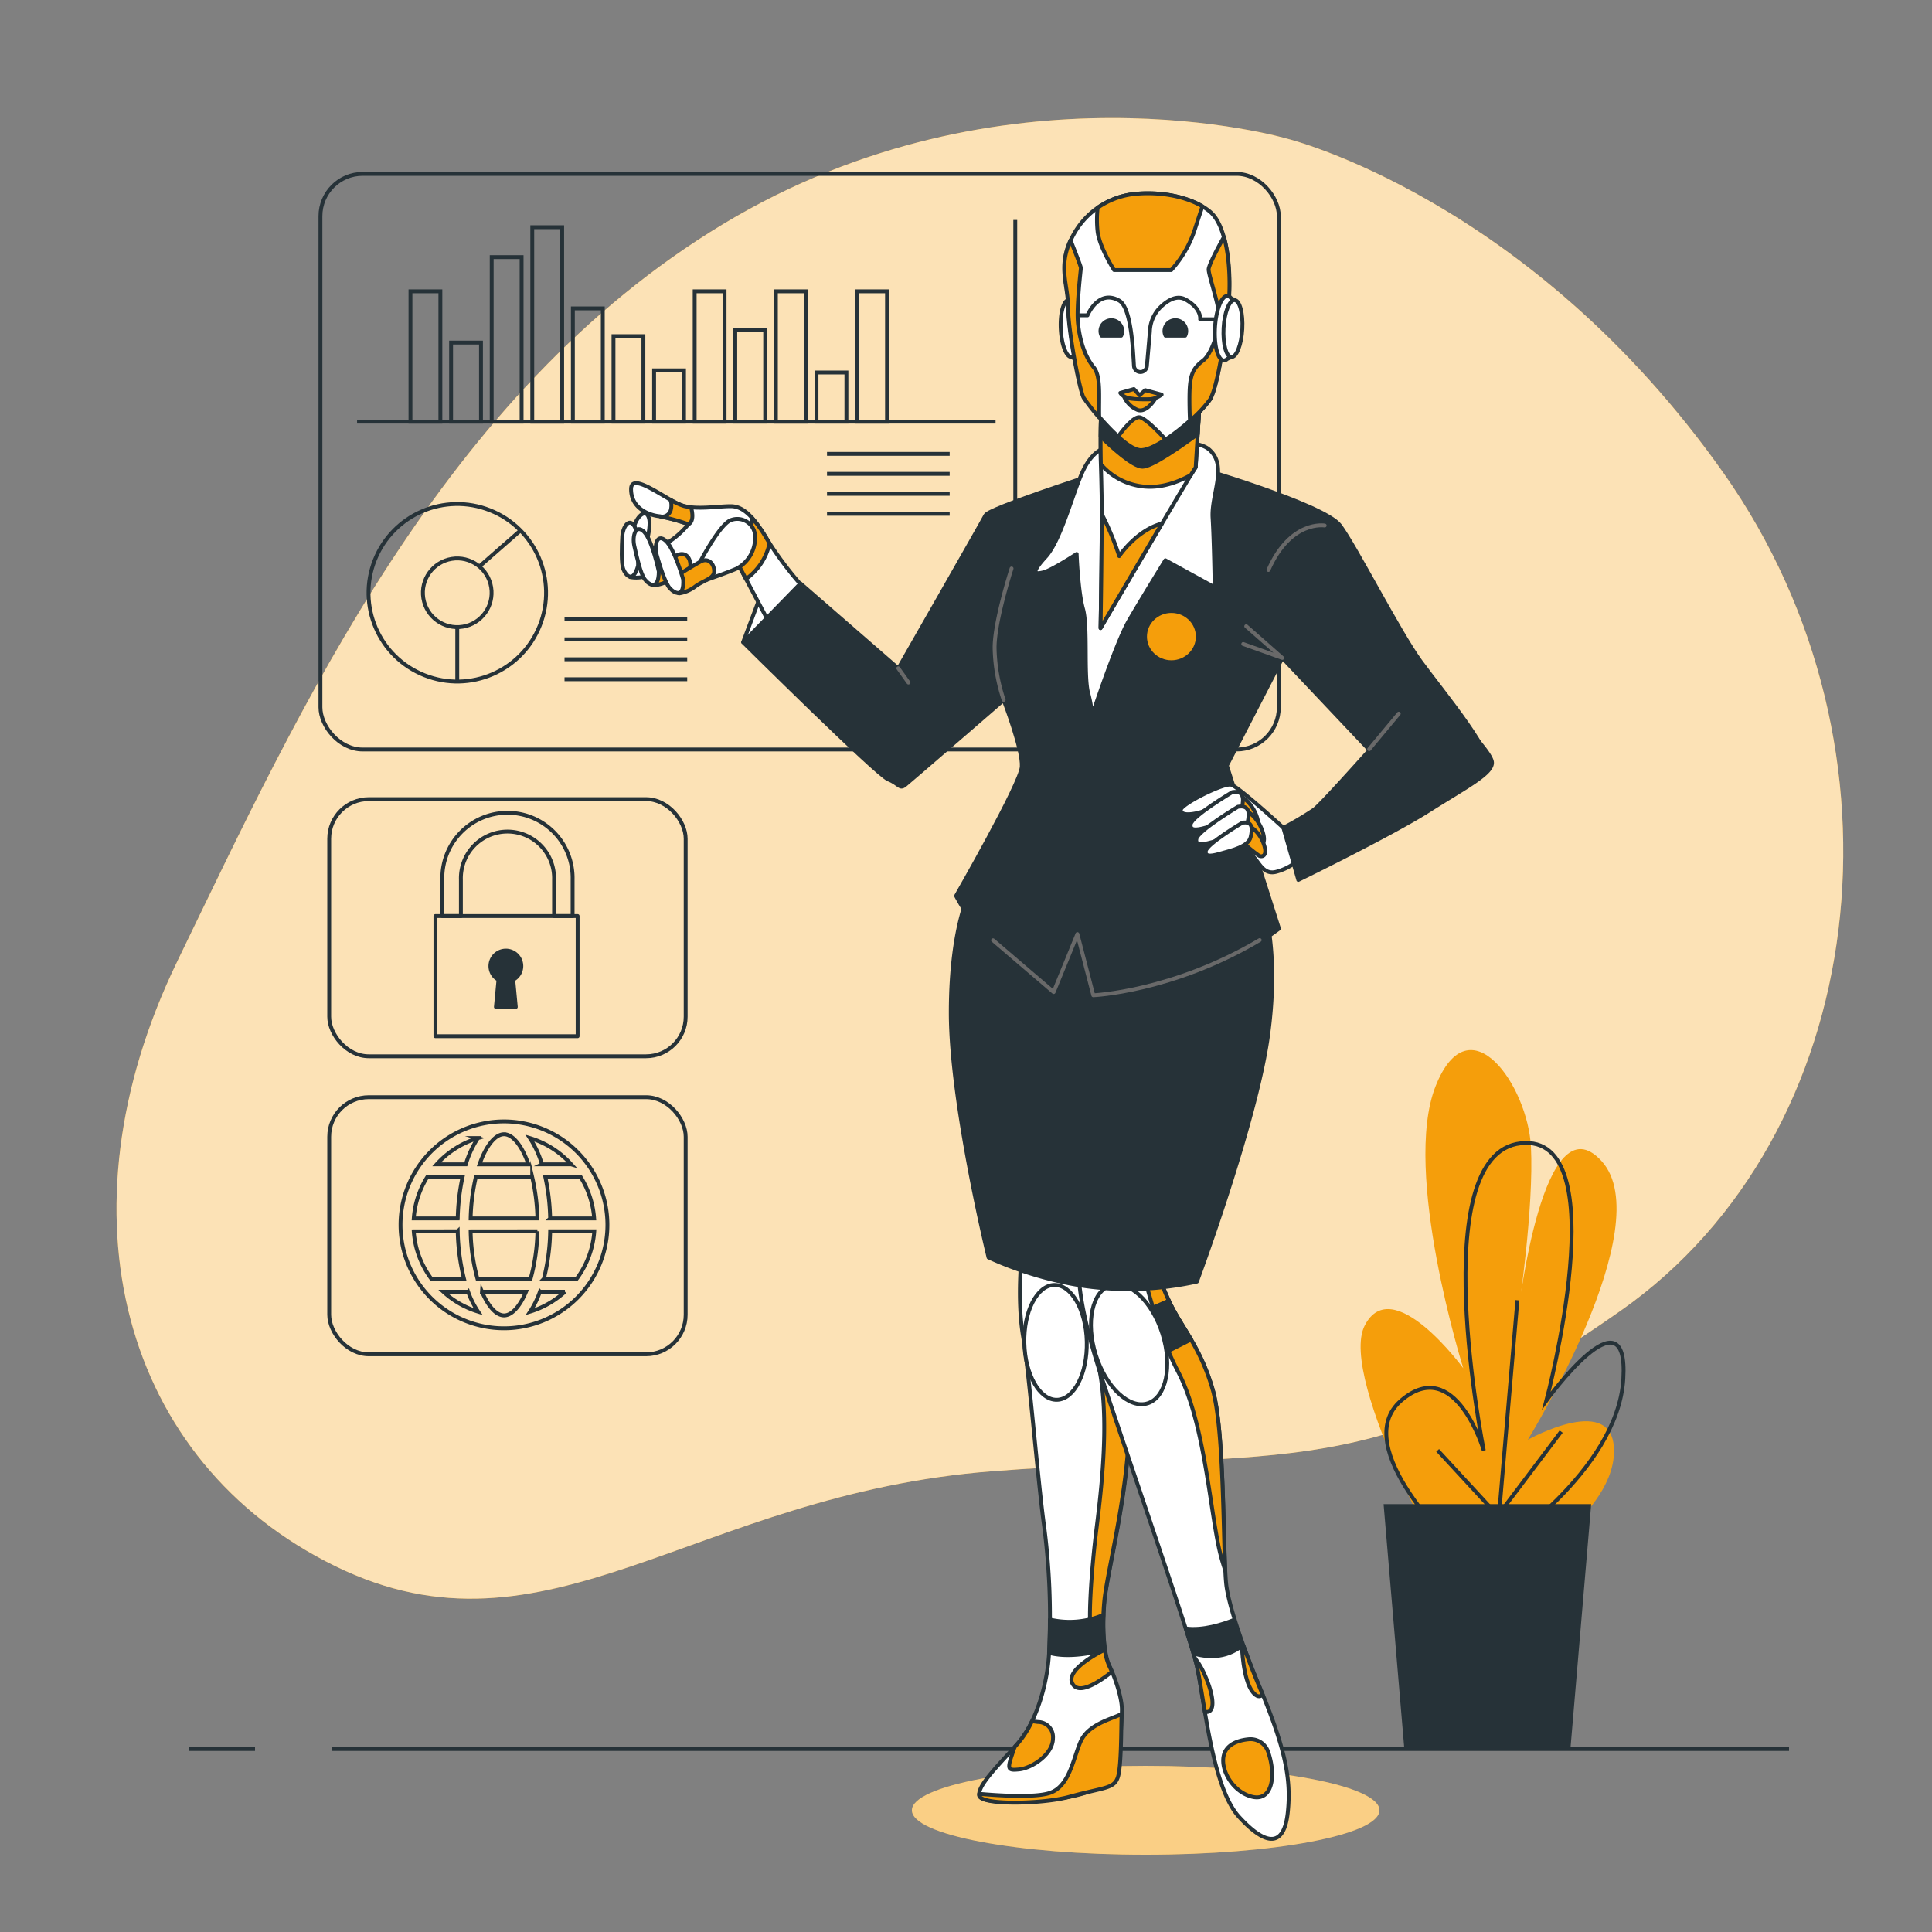<svg xmlns="http://www.w3.org/2000/svg" viewBox="0 0 500 500"><rect x="0" y="0" width="500" height="500" fill="#808080" stroke="none"/><g id="freepik--background-simple--inject-2"><path d="M333.11,35.89S259.66,14.26,187.13,58,77.62,183.33,45.89,248.78,31.75,378.36,86.71,405.29s92.77-18.61,170.17-24.54,98.14,3.71,162.63-41.6S496.27,193.69,446.1,122.5,333.11,35.89,333.11,35.89Z" style="fill:#F59E0B"></path><path d="M333.11,35.89S259.66,14.26,187.13,58,77.62,183.33,45.89,248.78,31.75,378.36,86.71,405.29s92.77-18.61,170.17-24.54,98.14,3.71,162.63-41.6S496.27,193.69,446.1,122.5,333.11,35.89,333.11,35.89Z" style="fill:#fff;opacity:0.7"></path></g><g id="freepik--Graphics--inject-2"><rect x="82.93" y="45" width="248.03" height="148.97" rx="10.93" style="fill:none;stroke:#263238;stroke-miterlimit:10"></rect><circle cx="118.34" cy="153.4" r="22.97" transform="translate(-67.91 206.74) rotate(-68.33)" style="fill:none;stroke:#263238;stroke-miterlimit:10"></circle><circle cx="118.34" cy="153.4" r="8.89" transform="translate(-23.1 21) rotate(-9.24)" style="fill:none;stroke:#263238;stroke-miterlimit:10"></circle><line x1="123.97" y1="146.67" x2="134.48" y2="137.47" style="fill:none;stroke:#263238;stroke-miterlimit:10"></line><line x1="118.34" y1="162.29" x2="118.34" y2="176.37" style="fill:none;stroke:#263238;stroke-miterlimit:10"></line><rect x="106.23" y="75.39" width="7.74" height="33.74" style="fill:none;stroke:#263238;stroke-miterlimit:10"></rect><rect x="116.74" y="88.66" width="7.74" height="20.46" style="fill:none;stroke:#263238;stroke-miterlimit:10"></rect><rect x="127.25" y="66.54" width="7.74" height="42.58" style="fill:none;stroke:#263238;stroke-miterlimit:10"></rect><rect x="137.75" y="58.8" width="7.74" height="50.33" style="fill:none;stroke:#263238;stroke-miterlimit:10"></rect><rect x="148.26" y="79.81" width="7.74" height="29.31" style="fill:none;stroke:#263238;stroke-miterlimit:10"></rect><rect x="158.77" y="87" width="7.74" height="22.12" style="fill:none;stroke:#263238;stroke-miterlimit:10"></rect><rect x="169.28" y="95.85" width="7.74" height="13.27" style="fill:none;stroke:#263238;stroke-miterlimit:10"></rect><rect x="179.78" y="75.39" width="7.74" height="33.74" style="fill:none;stroke:#263238;stroke-miterlimit:10"></rect><rect x="190.29" y="85.34" width="7.74" height="23.78" style="fill:none;stroke:#263238;stroke-miterlimit:10"></rect><rect x="200.8" y="75.39" width="7.74" height="33.74" style="fill:none;stroke:#263238;stroke-miterlimit:10"></rect><rect x="211.31" y="96.4" width="7.74" height="12.72" style="fill:none;stroke:#263238;stroke-miterlimit:10"></rect><rect x="221.82" y="75.39" width="7.74" height="33.74" style="fill:none;stroke:#263238;stroke-miterlimit:10"></rect><line x1="92.41" y1="109.12" x2="257.65" y2="109.12" style="fill:none;stroke:#263238;stroke-miterlimit:10"></line><line x1="214.03" y1="117.46" x2="245.77" y2="117.46" style="fill:none;stroke:#263238;stroke-miterlimit:10"></line><line x1="214.03" y1="122.63" x2="245.77" y2="122.63" style="fill:none;stroke:#263238;stroke-miterlimit:10"></line><line x1="214.03" y1="127.8" x2="245.77" y2="127.8" style="fill:none;stroke:#263238;stroke-miterlimit:10"></line><line x1="214.03" y1="132.97" x2="245.77" y2="132.97" style="fill:none;stroke:#263238;stroke-miterlimit:10"></line><line x1="146.1" y1="160.28" x2="177.85" y2="160.28" style="fill:none;stroke:#263238;stroke-miterlimit:10"></line><line x1="146.1" y1="165.45" x2="177.85" y2="165.45" style="fill:none;stroke:#263238;stroke-miterlimit:10"></line><line x1="146.1" y1="170.62" x2="177.85" y2="170.62" style="fill:none;stroke:#263238;stroke-miterlimit:10"></line><line x1="146.1" y1="175.79" x2="177.85" y2="175.79" style="fill:none;stroke:#263238;stroke-miterlimit:10"></line><line x1="262.75" y1="56.92" x2="262.75" y2="177.26" style="fill:none;stroke:#263238;stroke-miterlimit:10"></line><rect x="85.2" y="206.82" width="92.25" height="66.54" rx="10.24" style="fill:none;stroke:#263238;stroke-miterlimit:10"></rect><rect x="85.2" y="283.95" width="92.25" height="66.54" rx="10.24" style="fill:none;stroke:#263238;stroke-miterlimit:10"></rect><path d="M119.28,237.07v-9.45a12.06,12.06,0,1,1,24.11,0v9.45h4.8v-9.45a16.86,16.86,0,1,0-33.71,0v9.45Z" style="fill:none;stroke:#263238;stroke-linecap:round;stroke-linejoin:round"></path><rect x="112.69" y="237.07" width="36.8" height="31.1" style="fill:none;stroke:#263238;stroke-linecap:round;stroke-linejoin:round"></rect><path d="M134.92,250a4,4,0,1,0-5.91,3.53l-.67,7.06h5.15l-.67-7.06A4,4,0,0,0,134.92,250Z" style="fill:#263238;stroke:#263238;stroke-linecap:round;stroke-linejoin:round"></path><path d="M130.44,290.22A26.77,26.77,0,1,0,157.2,317,26.79,26.79,0,0,0,130.44,290.22Zm0,3.32c2.25,0,4.63,2.91,6.33,7.8H124.1C125.81,296.45,128.19,293.54,130.44,293.54Zm7.3,11.12a52,52,0,0,1,1.34,10.66H121.8a52,52,0,0,1,1.34-10.66Zm1.34,14A49.61,49.61,0,0,1,137.3,331H123.58a49.61,49.61,0,0,1-1.78-12.32Zm-20.62-3.33H107.08a23.23,23.23,0,0,1,3.46-10.66h9.16A56.21,56.21,0,0,0,118.46,315.32Zm0,3.33A54.84,54.84,0,0,0,120.1,331h-8.43a23.3,23.3,0,0,1-4.59-12.32Zm2.69,15.64a22.91,22.91,0,0,0,2.58,5.15,23.31,23.31,0,0,1-9-5.15Zm3.59,0h11.4c-1.64,3.88-3.72,6.13-5.7,6.13S126.37,338.17,124.74,334.29Zm15,0h6.46a23.38,23.38,0,0,1-9,5.15A23.78,23.78,0,0,0,139.73,334.29Zm1-3.32a53.72,53.72,0,0,0,1.64-12.32H153.8A23.38,23.38,0,0,1,149.21,331Zm1.64-15.65a55.41,55.41,0,0,0-1.24-10.66h9.17a23.34,23.34,0,0,1,3.46,10.66Zm5.43-14h-7.55a25.36,25.36,0,0,0-3.14-6.81A23.46,23.46,0,0,1,147.84,301.34Zm-24.11-6.81a25.67,25.67,0,0,0-3.15,6.81H113A23.55,23.55,0,0,1,123.73,294.53Z" style="fill:none;stroke:#263238;stroke-miterlimit:10"></path></g><g id="freepik--Plants--inject-2"><path d="M377.1,411.45S346,356.9,353.21,343s25.48,11.1,25.48,11.1-15.93-50.85-7.16-73,23.89,0,24.68,15.71S393,339.33,393,339.33s6.37-55.47,21.5-38.83-19.11,72.12-19.11,72.12,23.09-12.95,22.29,3.69-27.87,31.44-27.87,31.44" style="fill:#F59E0B"></path><path d="M377.36,401.28s-28.74-26.81-14.74-38.83S384,375.39,384,375.39s-15.48-76.74,9.58-79.51,6.63,66.57,6.63,66.57,21.37-29.59,19.9-5.55S387,401.28,387,401.28" style="fill:none;stroke:#263238;stroke-miterlimit:10"></path><line x1="391.48" y1="396.4" x2="372.06" y2="375.35" style="fill:none;stroke:#263238;stroke-miterlimit:10"></line><line x1="387.43" y1="398.02" x2="392.7" y2="336.5" style="fill:none;stroke:#263238;stroke-miterlimit:10"></line><line x1="386.63" y1="393.56" x2="404.03" y2="370.5" style="fill:none;stroke:#263238;stroke-miterlimit:10"></line><polygon points="411.8 389.27 358.07 389.27 363.44 452.64 406.42 452.64 411.8 389.27" style="fill:#263238"></polygon></g><g id="freepik--Floor--inject-2"><line x1="66" y1="452.64" x2="49" y2="452.64" style="fill:none;stroke:#263238;stroke-miterlimit:10"></line><line x1="463" y1="452.64" x2="86" y2="452.64" style="fill:none;stroke:#263238;stroke-miterlimit:10"></line></g><g id="freepik--Character--inject-2"><ellipse cx="296.5" cy="468.5" rx="60.5" ry="11.5" style="fill:#F59E0B"></ellipse><ellipse cx="296.5" cy="468.5" rx="60.5" ry="11.5" style="fill:#fff;opacity:0.5"></ellipse><polygon points="192.33 166.17 197.6 152.1 201.41 160.89 192.33 166.17" style="fill:#fff;stroke:#263238;stroke-linecap:round;stroke-linejoin:round"></polygon><path d="M207.8,151.9a88.12,88.12,0,0,1-9.32-12.4c-3.51-5.86-6.15-8.5-9.38-8.5s-8.2.88-12,0-13.78-9.38-13.78-4.4,4.69,6.74,7.33,7a45.51,45.51,0,0,1,7.52,2.06,22.19,22.19,0,0,1-5.76,5c-3.52,2.05-11.14.88-8.21,3.52s8.5,6.74,12,6.74,14.95-4.69,14.95-4.69l7.91,14.95Z" style="fill:#fff;stroke:#263238;stroke-linecap:round;stroke-linejoin:round"></path><path d="M198.48,139.5a36.57,36.57,0,0,0-3.77-5.39c-1,10.71-7.16,13.4-7.16,13.4l.09.1c2-.77,3.52-1.37,3.52-1.37l1.9,3.6a15.25,15.25,0,0,0,6.09-9.24Z" style="fill:#F59E0B;stroke:#263238;stroke-linecap:round;stroke-linejoin:round"></path><path d="M166.25,144.27s2.45-7.4,1.72-10.11-3-.65-3.74,1.74-2.08,6.62-1.86,8.3S163.88,148.29,166.25,144.27Z" style="fill:#fff;stroke:#263238;stroke-linecap:round;stroke-linejoin:round"></path><path d="M163.06,149.33a8.45,8.45,0,0,0,4.3-.29c2.52-.76,4.88-.23,5.49-2s-.21-3.67-2.45-3.26-6.91,1.31-7.86,1.88S161.52,147.74,163.06,149.33Z" style="fill:#fff;stroke:#263238;stroke-linecap:round;stroke-linejoin:round"></path><path d="M165.12,146.46s.49-7.78-.9-10.22-3.05.13-3.18,2.63-.34,6.93.31,8.51S163.84,151,165.12,146.46Z" style="fill:#fff;stroke:#263238;stroke-linecap:round;stroke-linejoin:round"></path><path d="M181.19,145.39s5-9.54,7.87-10.75a4.62,4.62,0,0,1,6.36,4.54,9,9,0,0,1-4.84,8c-2.43,1.06-7.72,2.88-7.72,2.88Z" style="fill:#fff;stroke:#263238;stroke-linecap:round;stroke-linejoin:round"></path><path d="M169.19,151.47a9.07,9.07,0,0,0,4.35-1.51c2.39-1.5,5-1.62,5.11-3.59s-1.25-3.73-3.45-2.67-6.76,3.31-7.58,4.17S167.15,150.26,169.19,151.47Z" style="fill:#F59E0B;stroke:#263238;stroke-linecap:round;stroke-linejoin:round"></path><path d="M170.5,147.92s-1.7-8.17-3.82-10.29-3.11,1-2.53,3.61,1.61,7.25,2.72,8.7S170.45,152.92,170.5,147.92Z" style="fill:#fff;stroke:#263238;stroke-linecap:round;stroke-linejoin:round"></path><path d="M175.74,153.56a9.07,9.07,0,0,0,4.24-1.82c2.27-1.66,4.84-2,4.84-3.93s-1.51-3.63-3.63-2.42-6.51,3.78-7.26,4.69S173.62,152.5,175.74,153.56Z" style="fill:#F59E0B;stroke:#263238;stroke-linecap:round;stroke-linejoin:round"></path><path d="M176.8,149.93s-2.27-8-4.54-10-3,1.21-2.27,3.78,2.12,7.12,3.33,8.48S177.1,154.92,176.8,149.93Z" style="fill:#fff;stroke:#263238;stroke-linecap:round;stroke-linejoin:round"></path><path d="M173.53,129.35a4.81,4.81,0,0,1,.09,2.56,2.34,2.34,0,0,1-2.68,1.77,48.5,48.5,0,0,1,7.22,2c1.43-.72,1.07-3,.69-4.43a13.78,13.78,0,0,1-1.76-.27A15.62,15.62,0,0,1,173.53,129.35Z" style="fill:#F59E0B;stroke:#263238;stroke-linecap:round;stroke-linejoin:round"></path><path d="M264.43,324.49s-1.29,11.63.33,21.32,3.87,37.8,5.49,49.43a183.31,183.31,0,0,1,1.29,31.67c-.32,9-3.55,19.06-8.08,24.23s-10.66,11-10,13.57,16.47,1.61,23.26.32,11-3.88,12-7.11,1.62-12.27,1.62-15.51-1.94-8.72-3.23-11.3-1.94-9.05-1.29-16.48,5.81-26.49,6.46-44.59-5.17-31.33-5.5-34.24,0-10.66,0-10.66Z" style="fill:#fff;stroke:#263238;stroke-linecap:round;stroke-linejoin:round"></path><path d="M285.76,414.63c.64-7.43,5.81-26.49,6.46-44.59s-5.17-31.33-5.5-34.24,0-10.66,0-10.66L283.1,325c-.84,4.29-2.49,15.41.49,25.6,3.78,12.95,1.84,31.69.23,44.61s-2.26,26.17-1.3,27.14c.54.54,1.75.77,3-.57A64.12,64.12,0,0,1,285.76,414.63Z" style="fill:#F59E0B;stroke:#263238;stroke-linecap:round;stroke-linejoin:round"></path><path d="M287.08,337.38l-10.37,1.33,1.29,8.07,11.3-1.69C288.42,341.69,287.56,339.07,287.08,337.38Z" style="fill:#fff;stroke:#263238;stroke-linecap:round;stroke-linejoin:round"></path><ellipse cx="273.16" cy="347.43" rx="8.08" ry="14.86" transform="translate(-8.27 6.66) rotate(-1.38)" style="fill:#fff;stroke:#263238;stroke-linecap:round;stroke-linejoin:round"></ellipse><path d="M289.35,459.78c.86-2.89.79-12.29.91-16.16a.75.75,0,0,0-.3.09c-2.59,1.29-8.4,2.58-10.34,7.1s-2.91,11.64-8.08,13.25c-4,1.26-14,.56-18.13.18a1.45,1.45,0,0,0,0,.47c.64,2.58,16.6,2.16,23.26.32C285.94,462.47,288.38,463,289.35,459.78Z" style="fill:#F59E0B;stroke:#263238;stroke-linecap:round;stroke-linejoin:round"></path><path d="M285.94,426.94a49.15,49.15,0,0,1-.39-9,22.32,22.32,0,0,1-13.85,1.2c0,2.7-.07,5.29-.16,7.73,0,.29,0,.58-.05.87C275.82,429,281.82,428.06,285.94,426.94Z" style="fill:#263238;stroke:#263238;stroke-linecap:round;stroke-linejoin:round"></path><path d="M287.05,431.11a14.36,14.36,0,0,1-1.11-4.17s-10.85,5.14-8.26,9c1.8,2.71,7.06-.87,10.07-3.29C287.51,432.08,287.27,431.55,287.05,431.11Z" style="fill:#F59E0B;stroke:#263238;stroke-linecap:round;stroke-linejoin:round"></path><path d="M268.63,445.65l-1.55-.2a25.17,25.17,0,0,1-3.62,5.69l-.84.95c0,.12-.08.22-.13.34-1.93,5.49-1.93,5.82,1.3,5.49s8.72-3.87,8.72-8.07A3.91,3.91,0,0,0,268.63,445.65Z" style="fill:#F59E0B;stroke:#263238;stroke-linecap:round;stroke-linejoin:round"></path><path d="M279.29,327.72s-1.29,7.11,5.82,28.76,22.62,66.23,24.55,74.3,3.88,31.67,11,39.42,11.63,7.75,12.6-1-.65-16.8-7.43-33c-3.14-7.47-7.43-19.07-8.4-25.53s-.33-39.74-3.56-51-8.4-16.48-11.3-22.94a64,64,0,0,1-3.88-10.66Z" style="fill:#fff;stroke:#263238;stroke-linecap:round;stroke-linejoin:round"></path><path d="M302.56,336.77a64,64,0,0,1-3.88-10.66l-3.5.29c1.39,6,4.79,19.24,9.64,28.46,6.46,12.28,8.07,32.63,10.34,44.26a51.8,51.8,0,0,0,1.92,7.27c-.53-11.3-.45-37-3.22-46.68C310.63,348.4,305.46,343.23,302.56,336.77Z" style="fill:#F59E0B;stroke:#263238;stroke-linecap:round;stroke-linejoin:round"></path><path d="M302.56,336.77a1,1,0,0,1-.07-.15l-8.33,3.7,6.13,10.34,7.95-4C306.13,343.05,304.05,340.08,302.56,336.77Z" style="fill:#263238;stroke:#263238;stroke-linecap:round;stroke-linejoin:round"></path><ellipse cx="292.22" cy="347.91" rx="9.05" ry="15.99" transform="translate(-90.93 103.72) rotate(-17.46)" style="fill:#fff;stroke:#263238;stroke-linecap:round;stroke-linejoin:round"></ellipse><path d="M306.86,421.45c.82,2.56,1.51,4.76,2,6.48,3.25.93,8.26,1.45,12.53-2-.77-2.24-1.48-4.51-2.08-6.68C316.43,420.39,311.31,422.06,306.86,421.45Z" style="fill:#263238;stroke:#263238;stroke-linecap:round;stroke-linejoin:round"></path><path d="M328.17,453.3a4.82,4.82,0,0,0-5-3.18c-2,.19-4.45.82-5.76,2.63-2.59,3.56,1,11,6.78,12.28C329.19,466.14,330.37,459.65,328.17,453.3Z" style="fill:#F59E0B;stroke:#263238;stroke-linecap:round;stroke-linejoin:round"></path><path d="M325.82,436.28c-1.28-3-2.74-6.75-4.09-10.52l-.33.13s.22,8.77,2.8,12c1.08,1.35,1.93,1.34,2.56.67C326.45,437.81,326.15,437.06,325.82,436.28Z" style="fill:#F59E0B;stroke:#263238;stroke-linecap:round;stroke-linejoin:round"></path><path d="M312.25,443.06c2.58,0,1.61-5.17-.65-10a18.28,18.28,0,0,0-2.38-3.95c.18.66.34,1.24.44,1.68.65,2.71,1.31,7.17,2.15,12.19A1.38,1.38,0,0,0,312.25,443.06Z" style="fill:#F59E0B;stroke:#263238;stroke-linecap:round;stroke-linejoin:round"></path><path d="M251.54,229.68s-5.48,9-5.48,32.43,9.77,63.31,9.77,63.31a94,94,0,0,0,25,7.43,81.9,81.9,0,0,0,28.92-1.17s15.24-41,18.36-63.31-1.17-34-1.17-34l-70.34-11Z" style="fill:#263238;stroke:#263238;stroke-linecap:round;stroke-linejoin:round"></path><path d="M282.31,123.08s-26.38,8.5-27.26,10.26S232.48,173,232.48,173l-25.31-22-14.84,15.22s34.58,34.29,37.52,35.47,2.93,2.63,4.39,1.46,25.5-22,25.5-22,5,12.9,4.69,17.29-17,33.42-17,33.42,6.16,11.72,12.9,16.41,12.31,8.5,12.31,8.5l6.15-15,4.11,15.83s7.91-.59,22.27-4.4S331,240.33,331,240.33l-13.49-42.21,14.37-27.85,30.48,32.25s13.65-1.79,21.78-4.11c4.4-1.26-10.94-19.64-16.5-27.26S350.9,141.55,346.8,136s-38.69-15.53-38.69-15.53S287.88,119,282.31,123.08Z" style="fill:#263238;stroke:#263238;stroke-linecap:round;stroke-linejoin:round"></path><ellipse cx="303.16" cy="164.75" rx="6.33" ry="6.13" style="fill:#F59E0B"></ellipse><path d="M259.74,181.12a44.71,44.71,0,0,1-2.34-13.48c0-7,4.39-20.52,4.39-20.52" style="fill:none;stroke:#696969;stroke-linecap:round;stroke-linejoin:round"></path><polyline points="322.52 162.07 331.85 170.27 321.75 166.67" style="fill:none;stroke:#696969;stroke-linecap:round;stroke-linejoin:round"></polyline><path d="M342.83,136s-8.81-1.53-14.56,11.5" style="fill:none;stroke:#696969;stroke-linecap:round;stroke-linejoin:round"></path><line x1="232.48" y1="172.95" x2="235.11" y2="176.64" style="fill:none;stroke:#696969;stroke-linecap:round;stroke-linejoin:round"></line><path d="M257,243.34l15.68,13.4,6.15-15,4.11,15.83s20.45-.86,43.07-14.28" style="fill:none;stroke:#696969;stroke-linecap:round;stroke-linejoin:round"></path><path d="M286.46,115.84s-3.28.18-6,5.65-5.83,18.24-9.85,22.62-2.73,4.56-.54,4,8.57-4.74,8.57-4.74.36,9.66,1.64,14.22.18,16.78,1.27,21.52a35.1,35.1,0,0,1,1.1,6s6.2-18.78,9.48-24.44S301.6,145,301.6,145L314.36,152s-.18-11.85-.55-18,4-13.5-.91-17.69S286.46,115.84,286.46,115.84Z" style="fill:#fff;stroke:#263238;stroke-linecap:round;stroke-linejoin:round"></path><path d="M285,105.08s-.36,8.76,0,18.6-.18,38.85-.18,38.85,22.61-38.66,24.62-41.58l1.09-17.87S295,111.1,285,105.08Z" style="fill:#fff;stroke:#263238;stroke-linecap:round;stroke-linejoin:round"></path><path d="M285,105.08s-.28,6.76-.1,15.07a16.65,16.65,0,0,0,8.75,5.36c5.34,1.34,10.34-.28,14.52-2.55.61-1,1.06-1.71,1.27-2l1.09-17.87S295,111.1,285,105.08Z" style="fill:#F59E0B;stroke:#263238;stroke-linecap:round;stroke-linejoin:round"></path><path d="M310.53,103.08s-15.5,8-25.53,2c0,0-.13,3.2-.16,7.89,2.69,2.62,8.34,7.83,10.83,7.83s10-5.3,14.29-8.42Z" style="fill:#263238;stroke:#263238;stroke-linecap:round;stroke-linejoin:round"></path><path d="M278.4,76.58a10.07,10.07,0,0,0-1.83,1.07c-1.33.07-2.25,3.42-2.05,7.49s1.45,7.32,2.78,7.25h0a9.83,9.83,0,0,0,1.93.89c1.51-.07,2.55-3.87,2.32-8.48S279.91,76.5,278.4,76.58Z" style="fill:#fff;stroke:#263238;stroke-linecap:round;stroke-linejoin:round"></path><path d="M293,50.27a20.43,20.43,0,0,0-15.42,10.92c-3.92,7.67-1.07,12.2-1.07,18.2s3,21.84,4.07,23.55,9.85,12.85,14.35,13.49,16.27-9.85,18.2-13.06S317,87.31,317.83,79.6s.21-20.77-4.71-24.84S299.63,49.41,293,50.27Z" style="fill:#fff;stroke:#263238;stroke-linecap:round;stroke-linejoin:round"></path><path d="M314.54,82.63H310.6s.44-2.78-3.81-5.12c-2.19-1.21-4.53.18-6.29,1.82a9.21,9.21,0,0,0-2.91,6.46l-.77,8.86A1.68,1.68,0,0,1,295,96.27h0a1.68,1.68,0,0,1-1.53-1.56c-.24-3.74-.65-15.11-3.82-16.91-5.42-3.08-8.21,3.81-8.21,3.81H279" style="fill:none;stroke:#263238;stroke-linecap:round;stroke-linejoin:round"></path><path d="M306.71,86.88a2.65,2.65,0,0,0,.29-1.19,2.82,2.82,0,0,0-5.64,0,2.65,2.65,0,0,0,.29,1.19Z" style="fill:#263238;stroke:#263238;stroke-linecap:round;stroke-linejoin:round"></path><path d="M290.15,86.88a2.65,2.65,0,0,0,.29-1.19,2.82,2.82,0,0,0-5.64,0,2.65,2.65,0,0,0,.29,1.19Z" style="fill:#263238;stroke:#263238;stroke-linecap:round;stroke-linejoin:round"></path><path d="M300.63,102.13c-1.9,1.46-3.81,1.32-6.89,1.17s-3.81-1.61-3.81-1.61l3.52-1,1.47,1.61,1.46-1.32Z" style="fill:#F59E0B;stroke:#263238;stroke-linecap:round;stroke-linejoin:round"></path><path d="M291,102.86a6.57,6.57,0,0,0,3.37,3.22c2.34.88,4.54-2.78,4.54-2.78S293.6,103.59,291,102.86Z" style="fill:#F59E0B;stroke:#263238;stroke-linecap:round;stroke-linejoin:round"></path><path d="M293,50.27a20.61,20.61,0,0,0-8.93,3.49,28.33,28.33,0,0,0,0,6.31c.59,4.1,4.25,9.81,4.25,9.81h14.8a29,29,0,0,0,6.16-10.69c.86-2.65,1.47-4.5,1.9-5.78C306.15,50.42,298.83,49.51,293,50.27Z" style="fill:#F59E0B;stroke:#263238;stroke-linecap:round;stroke-linejoin:round"></path><path d="M312.79,69.74c0,1.46,2.79,9.52,2.79,12.46s-1.91,9.37-4.25,11.13-3.08,3.37-3.37,6.31c-.22,2.14-.12,6.87,0,9.25a31.53,31.53,0,0,0,5.21-5.52c1.93-3.21,3.85-16.06,4.71-23.77.57-5.13.47-12.64-1.12-18.28C315.38,63.76,312.79,68.65,312.79,69.74Z" style="fill:#F59E0B;stroke:#263238;stroke-linecap:round;stroke-linejoin:round"></path><path d="M318.74,91.09A21.91,21.91,0,0,0,319.45,79l.08-1.31-1-.58a1.27,1.27,0,0,0-.87-.52c-1.51-.08-2.95,3.58-3.22,8.19s.74,8.43,2.25,8.51a1.26,1.26,0,0,0,.92-.41l1-.46Z" style="fill:#fff;stroke:#263238;stroke-linecap:round;stroke-linejoin:round"></path><path d="M321.51,85.17c-.24,4.07-1.51,7.31-2.85,7.23s-2.21-3.44-2-7.51,1.51-7.3,2.85-7.22S321.74,81.11,321.51,85.17Z" style="fill:#fff;stroke:#263238;stroke-linecap:round;stroke-linejoin:round"></path><path d="M283,95c-2.34-2.94-3.51-6.89-4-11.14s.73-14.07.73-14.51-1.85-5.08-2.68-7.19c-3.24,7.12-.64,11.53-.64,17.28,0,6,3,21.84,4.07,23.55a57.89,57.89,0,0,0,4,5.09C284.33,102.59,285,97.34,283,95Z" style="fill:#F59E0B;stroke:#263238;stroke-linecap:round;stroke-linejoin:round"></path><path d="M301.66,113.74c-1.86-2-5.12-5.36-6.63-5.74s-4.37,3.12-5.66,5c2,1.84,4,3.26,5.55,3.47S299,115.48,301.66,113.74Z" style="fill:#F59E0B;stroke:#263238;stroke-linecap:round;stroke-linejoin:round"></path><path d="M332.78,214.82s-12.23-11.25-14.19-11.74-13,5.06-13,6.52,2.44,1.31,4.89.66,7.17-2.45,7.17-2.45,5.22,12.07,6.85,14,2.77,4.73,6,3.75a13.92,13.92,0,0,0,5.06-2.6Z" style="fill:#fff;stroke:#263238;stroke-linecap:round;stroke-linejoin:round"></path><path d="M319.9,211.56a34.86,34.86,0,0,0,4.07,3.26c.82.33,2.45,0,1.31-3.42s-3.75-5.38-4.9-5.55S318.43,210.42,319.9,211.56Z" style="fill:#F59E0B;stroke:#263238;stroke-linecap:round;stroke-linejoin:round"></path><path d="M318.92,205s-10.44,6.2-10.77,8.31,2.41,1.3,4.73.66c2.94-.82,7.83-2,8.48-4.73S321.85,204.55,318.92,205Z" style="fill:#fff;stroke:#263238;stroke-linecap:round;stroke-linejoin:round"></path><path d="M321.36,215.31a34.26,34.26,0,0,0,4.08,3.26c.81.33,2.45,0,1.3-3.42s-3.75-5.38-4.89-5.55S319.9,214.17,321.36,215.31Z" style="fill:#F59E0B;stroke:#263238;stroke-linecap:round;stroke-linejoin:round"></path><path d="M320.38,208.79S310,215,309.62,217.11s2.41,1.29,4.73.65c2.94-.82,7.83-2,8.48-4.73S323.32,208.3,320.38,208.79Z" style="fill:#fff;stroke:#263238;stroke-linecap:round;stroke-linejoin:round"></path><path d="M322.37,218.66a31,31,0,0,0,3.58,2.86c.72.29,2.15,0,1.14-3s-3.29-4.72-4.29-4.86S321.08,217.66,322.37,218.66Z" style="fill:#F59E0B;stroke:#263238;stroke-linecap:round;stroke-linejoin:round"></path><path d="M321.51,212.93s-9.16,5.44-9.45,7.3,2.12,1.14,4.16.57c2.57-.71,6.87-1.71,7.44-4.15S324.09,212.5,321.51,212.93Z" style="fill:#fff;stroke:#263238;stroke-linecap:round;stroke-linejoin:round"></path><path d="M359.28,188.67s-16.88,19.12-19.23,20.88a83.07,83.07,0,0,1-7.91,4.69L336,227.72s24-11.72,33.71-17.88,16.7-9.67,16.41-12.6-10.55-12.9-10.55-12.9" style="fill:#263238;stroke:#263238;stroke-linecap:round;stroke-linejoin:round"></path><line x1="354.34" y1="193.89" x2="362" y2="184.69" style="fill:none;stroke:#696969;stroke-linecap:round;stroke-linejoin:round"></line><path d="M300.7,135.49c-6.59,1.71-11.05,8.42-11.05,8.42A75.28,75.28,0,0,0,285.12,133c0,12.41-.3,29.56-.3,29.56S293.6,147.52,300.7,135.49Z" style="fill:#F59E0B;stroke:#263238;stroke-linecap:round;stroke-linejoin:round"></path></g></svg>
